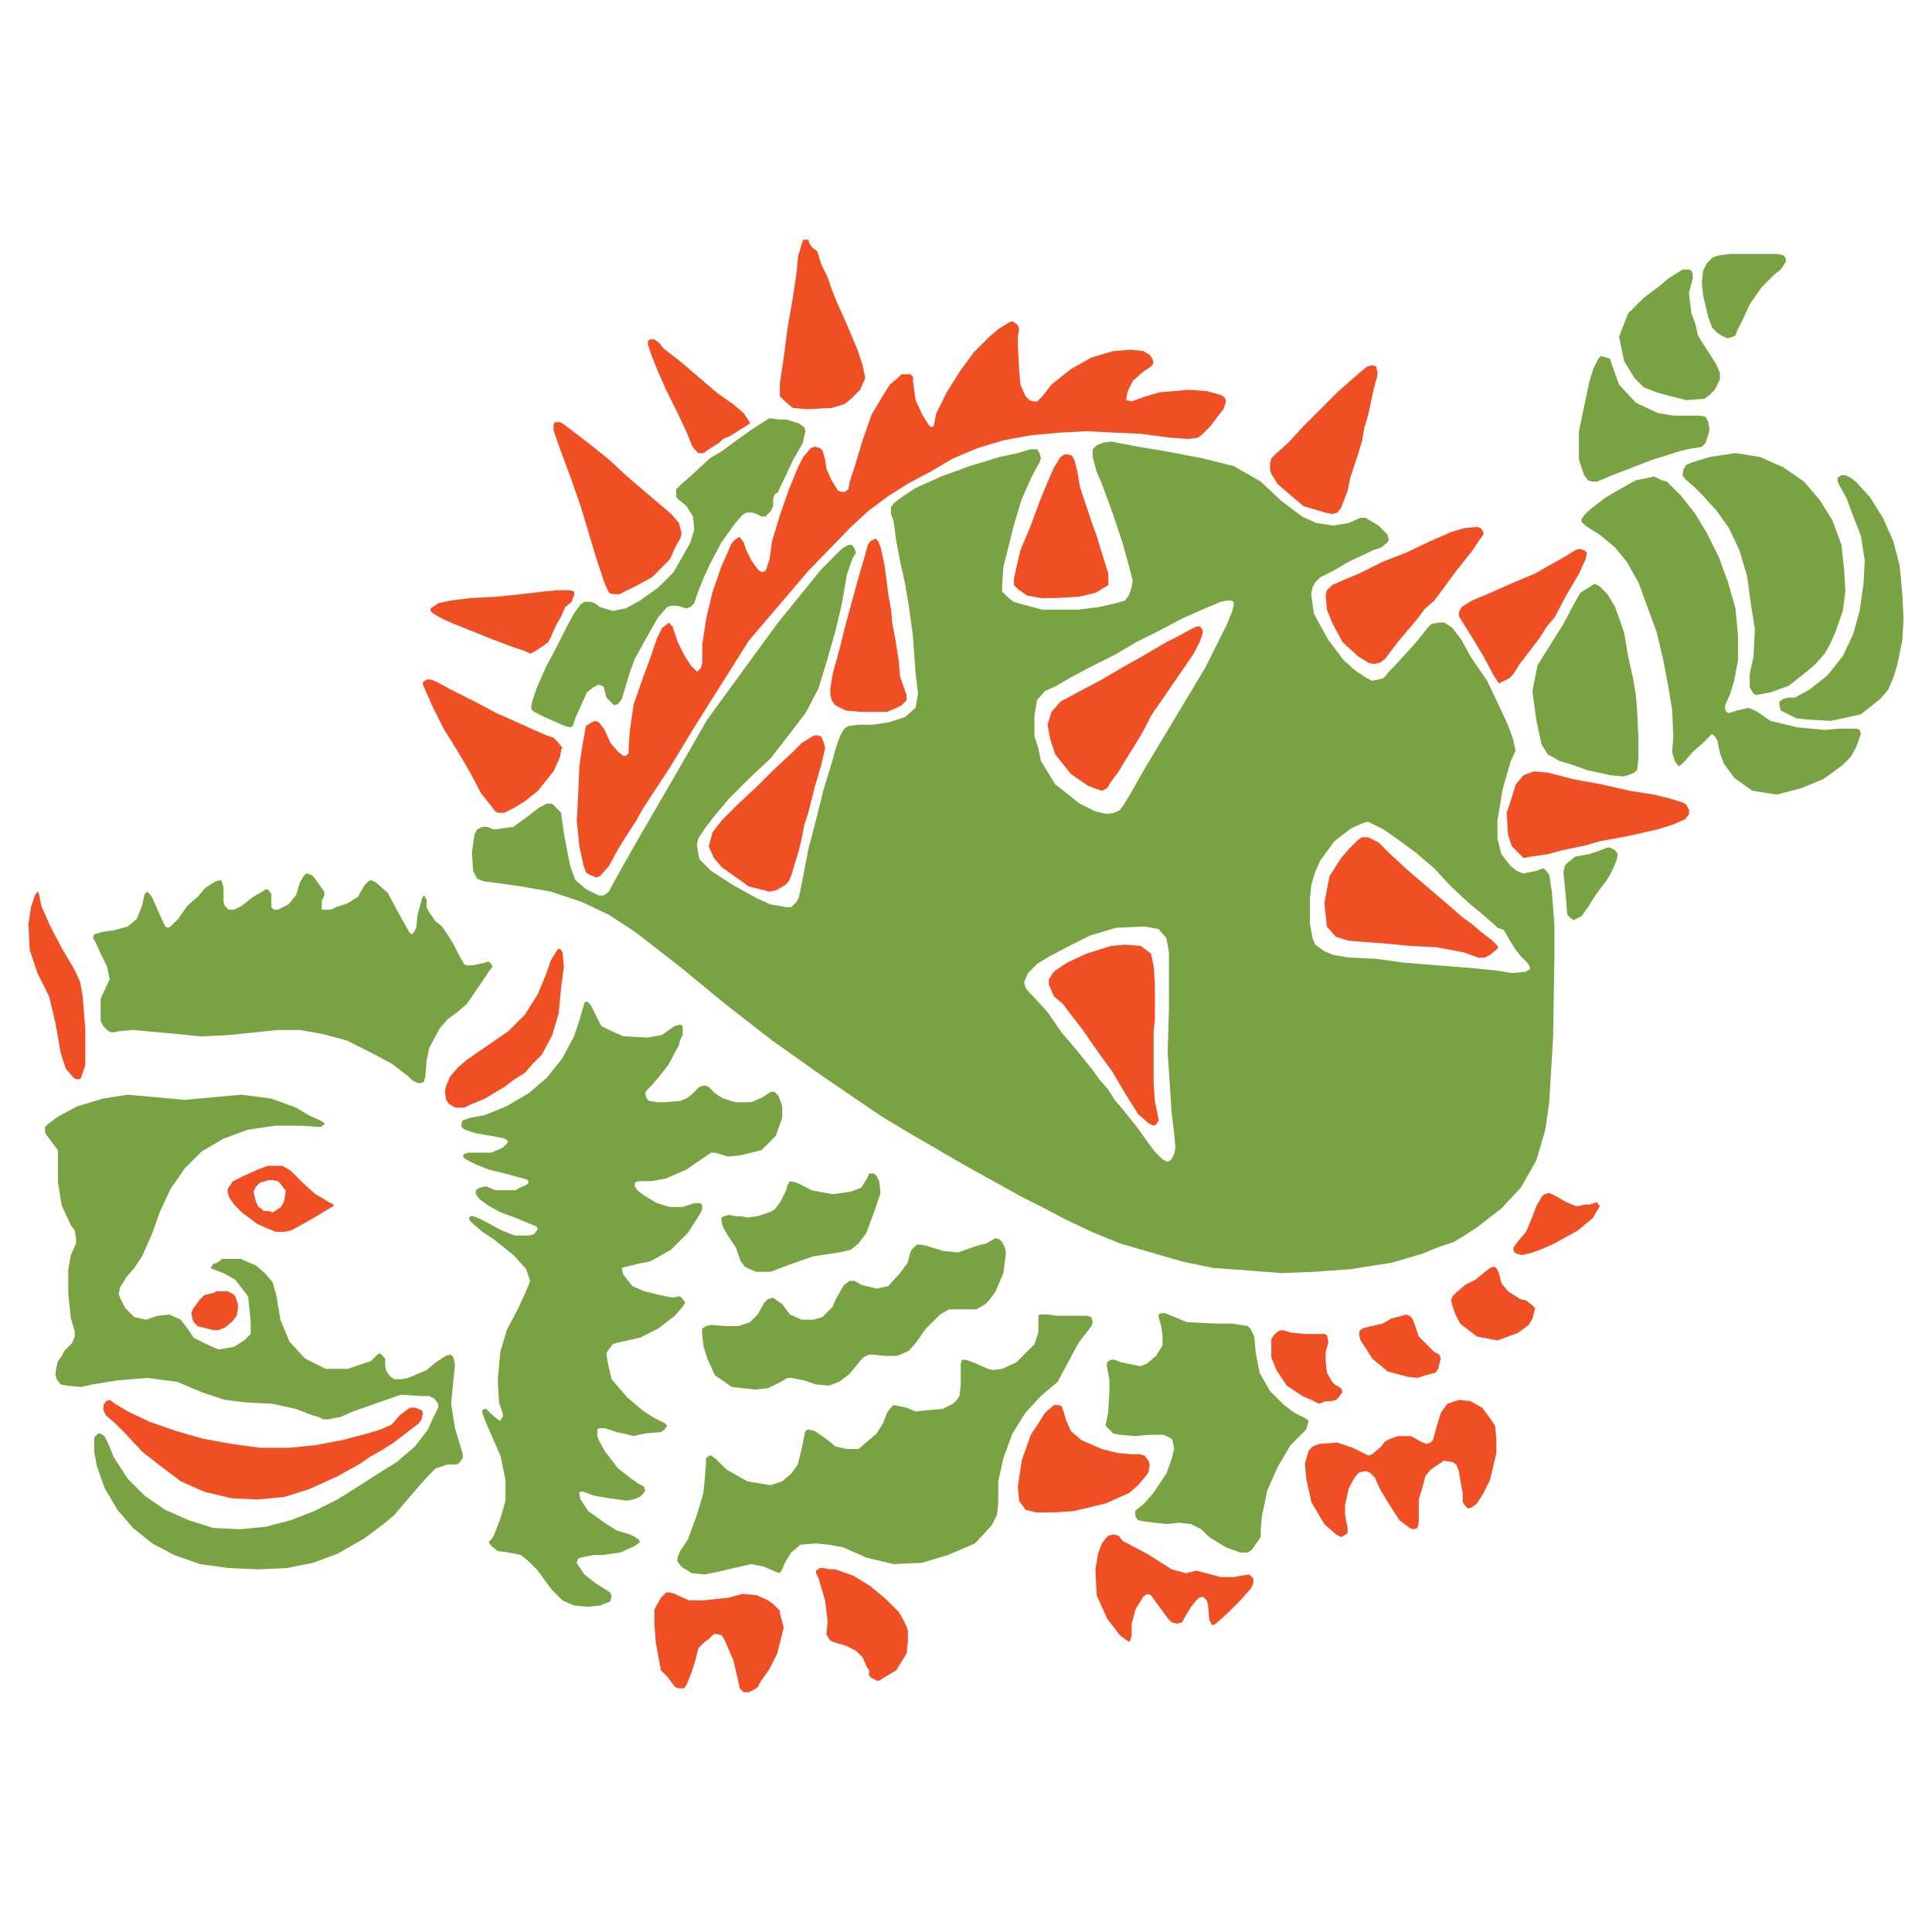 <?xml version="1.0" encoding="utf-8"?>
<!-- Generator: Adobe Illustrator 13.0.0, SVG Export Plug-In . SVG Version: 6.00 Build 14948)  -->
<!DOCTYPE svg PUBLIC "-//W3C//DTD SVG 1.0//EN" "http://www.w3.org/TR/2001/REC-SVG-20010904/DTD/svg10.dtd">
<svg version="1.0" id="Layer_1" xmlns="http://www.w3.org/2000/svg" xmlns:xlink="http://www.w3.org/1999/xlink" x="0px" y="0px"
	 width="192.756px" height="192.756px" viewBox="0 0 192.756 192.756" enable-background="new 0 0 192.756 192.756"
	 xml:space="preserve">
<g>
	<polygon fill-rule="evenodd" clip-rule="evenodd" fill="#FFFFFF" points="0,0 192.756,0 192.756,192.756 0,192.756 0,0 	"/>
	<path fill-rule="evenodd" clip-rule="evenodd" fill="#F04E23" d="M8.254,99.41l-0.258-1.419L7.48,96.83l-1.291-2.193l-1.161-2.194
		l-0.903-2.064l-0.129-0.646l-0.129-0.645l-0.129-0.129L3.48,89.346l-0.387,1.161l-0.258,1.678l0.129,2.581l0.774,2.323l1.161,2.322
		l0.646,2.71l0.516,2.968l0.516,1.549l0.774,0.903l0.258,0.129h0.387l0.129-0.258l0.387-1.162v-1.678v-1.936l-0.129-1.548
		L8.254,99.41L8.254,99.41z M21.416,128.96l-1.032,0.258l-0.516,0.517l-0.645,0.903l-0.129,0.387l0.129,0.646l0.129,0.258
		l0.387,0.388l0.516,0.129l1.032,0.258h0.516l0.645-0.258l0.774-0.646l0.387-0.517l0.129-0.773v-0.388l-0.258-0.774l-0.258-0.258
		l-0.516-0.258H22.19h-0.645L21.416,128.96L21.416,128.96z M28.513,118.766l-0.129,0.903l-0.129,0.388l-0.258,0.387l-0.387,0.258
		l-0.387,0.259l-0.387-0.13h-0.516l-0.258-0.258l-0.258-0.129l-0.258-0.516l-0.258-1.033l0.258-0.516l0.387-0.387l0.903-0.259h0.387
		l0.516,0.129l0.258,0.259l0.387,0.516L28.513,118.766L28.513,118.766z M33.288,120.186l-0.516-0.258l-0.387-0.259l-0.903-0.516
		l-1.291-1.161l-1.161-1.162l-0.387-0.258l-0.516-0.258h-0.387h-1.032l-1.032,0.387l-1.419,0.646l-1.032,0.516l-0.516,0.774v0.258
		l0.129,0.517l0.516,0.774l0.774,0.774l1.548,1.161l1.807,0.774h0.516h0.387l0.645-0.129l1.419-0.774l0.903-0.517l1.291-0.774
		l0.645-0.387V120.186L33.288,120.186z M38.062,144.703l1.032-0.646l1.032-0.774l1.162-0.903l0.516-0.387l0.258-0.388l0.129-0.646
		l-0.129-0.258l-0.645-0.258h-0.516l-1.033,0.774l-0.774,0.903l-1.161,0.516l-1.291,0.388l-2.452,0.645l-2.71,0.517l-2.581,0.258
		h-2.968l-2.839-0.387l-2.839-0.517l-2.71-0.774l-2.581-0.902l-2.194-1.033l-1.29-0.773l-0.517-0.388l-0.387,0.129l-0.258,0.388
		v0.516l0.258,0.517l0.904,0.774l1.032,1.032l1.678,1.807l1.807,1.419l2.064,1.549l2.323,1.032l2.71,0.646l2.581,0.129l2.71-0.259
		l2.452-0.774l2.839-1.29l2.323-1.29l0.903-0.646L38.062,144.703L38.062,144.703z M52.385,107.023l0.774-0.903l0.903-0.903
		l1.033-1.936l0.645-2.193l0.258-2.71l0.258-1.936l-0.129-1.419l-0.258-0.387l-0.258,0.129l-0.646,1.032l-0.387,1.162l-0.903,2.194
		l-1.29,2.064l-1.677,1.678l-2.065,1.419l-2.064,1.42l-0.903,0.773l-0.774,0.904l-0.387,0.902l-0.129,0.646l0.129,0.774l0.258,0.387
		l0.645,0.388h0.516h0.387l0.516-0.258l1.548-0.646l1.936-1.161l1.032-0.774L52.385,107.023L52.385,107.023z M56.127,74.635
		l-0.516-0.646l-0.387-0.387l-0.774-0.258l-1.161-0.516l-1.419-0.645l-2.323-1.033l-2.194-1.161l-2.323-1.162l-1.419-0.774
		l-0.645-0.258h-0.387l-0.387,0.258v0.258l0.517,1.162l0.516,1.161l1.032,2.065l1.291,2.064l1.29,2.193l1.162,2.194l1.032,1.291
		l0.387,0.516l0.258,0.129h0.646l1.032-0.516l1.032-0.645l1.29-1.033l1.549-1.936l0.645-1.419l0.129-0.774L56.127,74.635
		L56.127,74.635z M56.385,60.57l0.645-0.516l0.129-0.387l0.129-0.258v-0.387l-0.387-0.129h-0.387h-1.032l-1.291,0.129l-2.193,0.258
		l-2.452,0.258l-2.581,0.129l-2.064,0.258l-1.161,0.258l-0.387,0.258l-0.387,0.258v0.258l0.258,0.258l0.903,0.516l1.162,0.517
		l1.936,0.774l1.936,0.774l2.064,0.774l1.162,0.387l0.516,0.258l0.516-0.258l0.774-0.517l0.517-0.387l0.258-0.516l0.517-1.161
		l0.516-0.903L56.385,60.57L56.385,60.57z M64.127,80.7l2.71-4.129l2.581-4.258l5.291-8.388l5.936-6.968l4.258-4.387l1.677-1.548
		l2.064-1.548l2.065-1.29l2.193-1.162l2.194-1.291l2.452-1.032l2.58-0.774l2.839-0.516l2.968-0.258l2.452-0.129l2.581,0.129
		l2.839,0.129l2.968,0.387l1.807,0.129l0.902-0.129l0.388-0.258l0.903-0.904l0.774-1.032l0.516-0.645l0.258-0.774l-0.129-0.387
		l-0.387-0.258l-1.42-0.387l-1.806-0.129l-2.969,0.258l-1.677,0.516l-1.032,0.387l-0.517-0.129v-0.258l0.129-0.645l0.517-1.032
		l1.032-0.903l0.774-0.516l0.258-0.387l-0.129-0.387l-0.259-0.387l-0.645-0.387l-1.29-0.129l-1.678,0.129l-2.194,0.645l-2.064,1.162
		l-1.936,1.548L104,39.537l-0.516,0.516h-0.388l-0.387-0.129l-0.388-0.387l-0.516-1.161l-0.129-1.548l-0.129-2.452v-0.774
		l0.129-0.774l-0.129-0.387l-0.517-0.387l-0.387,0.129l-1.032,0.645l-0.903,0.774l-1.549,1.548l-1.419,1.936l-1.29,2.065
		l-1.033,2.064l-0.129,0.645l-0.129,0.645l-0.258,0.129l-0.258-0.258L92,41.343l-0.646-1.419l-0.258-1.806v-0.517l-0.258-0.258
		H90.58h-0.258h-0.387l-0.387,0.387l-0.774,0.645l-0.646,1.032l-1.161,1.936l-0.903,2.581l-0.774,2.581l-0.516,1.548l-0.129,0.774
		l-0.387,0.258H84l-0.387-0.129l-0.645-1.032l-0.516-1.162l-0.129-0.903l-0.258-0.903l-0.258-0.258l-0.516-0.129l-0.387,0.129
		l-0.774,0.903l-0.516,1.032l-0.903,2.194l-0.903,2.581l-0.774,2.581l-0.258,1.807l-0.258,0.774l-0.129,0.387l-0.387,0.129
		l-0.387-0.258l-0.645-0.903l-0.516-1.032l-0.258-0.774l-0.387-0.516h-0.129l-0.516,0.387l-0.258,0.387l-0.258,0.646l-0.645,1.419
		l-0.903,2.581l-0.645,2.709l-0.387,2.581v1.807l-0.129,0.516l-0.387,0.387l-0.129-0.129l-0.516-0.516l-0.645-1.032l-0.645-1.291
		l-0.517-1.548l-0.387-0.387l-0.129,0.129l-0.516,0.387l-0.516,1.032l-0.516,1.548l-0.904,2.452l-0.903,2.581l-0.387,2.581
		l-0.129,1.807v0.516l-0.258,0.258h-0.258l-0.516-0.387l-0.774-0.904L60.257,72.7l-0.517-0.646l-0.387-0.129l-0.516,0.258
		l-0.387,0.258l-0.129,0.774l-0.258,1.419l-0.258,1.806l-0.129,2.968l-0.129,2.452l0.258,2.581l0.387,1.807l0.258,0.774l0.387,0.258
		l0.646,0.258l0.387-0.129l0.903-1.033l0.903-1.677l0.646-1.033l1.161-1.806L64.127,80.7L64.127,80.7z M67.354,54.634l0.516-0.903
		l0.129-0.516l-0.258-1.032l-0.774-0.903l-0.903-0.774l-1.677-1.419l-1.807-1.548l-1.807-1.677l-1.936-1.549l-1.677-1.29
		l-1.032-0.774l-0.258-0.129h-0.516l-0.129,0.258v0.516l0.387,1.162l0.516,1.419l0.903,2.452l0.903,2.581l0.774,2.581l0.774,2.581
		l0.774,2.323l0.258,0.645l0.258,0.516l0.387,0.129h0.645l1.807-0.903l1.42-0.774l1.806-1.807L67.354,54.634L67.354,54.634z
		 M72.773,43.537l2.064-1.291l-0.129-0.258l-0.517-0.774l-0.903-0.774l-1.807-1.29l-1.806-1.549l-1.807-1.548l-1.677-1.291
		l-0.387-0.516l-0.516-0.387h-0.387l-0.258,0.129v0.387l0.388,1.161l0.516,1.291l0.903,2.064l1.162,2.323l0.903,1.936l0.516,1.29
		l0.258,0.387l0.387,0.387h0.516l0.516-0.387l1.032-0.645l0.387-0.387L72.773,43.537L72.773,43.537L72.773,43.537z M77.806,160.703
		l-0.645-0.646l-0.517-0.387l-1.161-0.516l-1.419-0.13l-1.419,0.388l-1.291,0.129l-1.161,0.129h-1.419l-0.903-0.387l-0.516-0.259
		l-0.516-0.129H66.45l-0.516,0.517l-0.645,1.161v1.42l0.129,1.806l0.258,1.42l0.258,1.419l0.645,0.646l0.774,1.032l0.387,0.129
		h0.516l0.258-0.387l0.516-1.29l0.387-1.291l0.258-1.032l0.645-0.646l0.387-0.258l0.516-0.517h0.258l0.517,0.13l0.258,0.387
		l0.387,0.903l0.516,1.161l0.516,2.193l0.129,0.646l0.387,0.388h0.517l0.516-0.259l0.387-0.258l0.258-0.517l0.903-1.29l0.774-1.548
		l0.645-2.581l-0.387-1.42V160.703L77.806,160.703z M80,83.539l0.258-1.29l0.387-1.162l0.645-2.581l0.646-2.193l0.387-1.677
		l-0.129-0.517l-0.258-0.645l-0.517-0.129l-0.387,0.129L80,74.119l-1.033,1.033l-1.806,1.677l-1.678,1.677l-1.807,1.678
		l-1.677,1.678l-0.903,1.161l-0.387,1.419l0.516,1.161l0.774,0.903l0.903,0.646l1.807,1.29l1.548,0.387l0.517,0.129l0.645-0.129
		l0.903-0.516l0.387-0.387l0.258-0.645l0.387-1.291l0.387-1.29L80,83.539L80,83.539z M83.483,30.117l-0.516-1.29l-0.387-1.162
		l-0.645-1.29l-0.387-1.291l-0.517-0.387l-0.258-0.387l-0.129-0.387h-0.129h-0.387L80,24.311l-0.387,1.29l-0.129,1.548l-0.388,2.581
		l-0.516,2.968l-0.387,2.968l-0.387,2.581v0.645v0.645l0.387,0.387l0.903,0.774l1.42,0.129l2.452-0.129l1.29-0.387l0.646-0.516
		l0.903-0.903l0.517-1.161l-0.258-1.291l-0.516-1.548l-1.032-2.452L84,31.278L83.483,30.117L83.483,30.117z M89.032,62.248
		l-0.129-1.419l-0.258-1.419l-0.387-2.968l-0.387-1.807l-0.258-0.646l-0.258-0.258l-0.516,0.258l-0.258,0.387l-0.387,1.419
		l-0.387,1.291l-0.645,2.323l-0.774,2.839l-0.646,2.581l-0.645,2.323l-0.258,1.548v0.516l0.129,0.646l0.387,0.516l1.033,0.516
		l1.548,0.129h1.161h1.419l0.903-0.387l0.517-0.258l0.516-0.516v-0.516l-0.645-1.807l-0.129-1.548l-0.387-2.452L89.032,62.248
		L89.032,62.248z M90.58,162.639l-0.387-0.903l-0.516-0.903l-1.291-1.29l-1.548-1.291l-1.678-1.031l-1.807-0.646h-0.516
		l-0.645-0.129h-0.387l-0.387,0.258v0.258l0.258,0.517l0.258,0.903l0.387,1.29l0.258,2.193l-0.129,1.161l0.129,0.259l0.258,0.387
		l0.258,0.129l0.387,0.13l0.903,0.258l1.032,0.516l0.645,0.646l0.387,0.903l0.258,0.387v0.517l0.258,0.258l0.516,0.258h0.258
		l0.387-0.258l1.291-0.774l1.032-1.677l0.129-1.162V162.639L90.58,162.639z M109.42,53.473l-0.517-1.42l-0.387-1.161l-0.774-2.323
		l-0.258-1.548l-0.258-1.032l-0.259-0.516l-0.387-0.129h-0.387l-0.388,0.258l-0.646,1.032l-0.516,1.162l-0.903,2.193l-0.903,2.452
		l-1.032,2.452l-0.387,1.677l-0.259,1.162v0.645l0.388,0.387l0.903,0.646l1.419,0.258h1.29l2.452-0.129l1.678-0.387l1.29-0.774
		v-1.162l-0.774-2.452L109.42,53.473L109.42,53.473z M113.549,148.187l0.646-0.774l0.387-0.516l0.129-0.774l-0.129-0.388
		l-0.387-0.516l-0.517-0.129h-0.773l-1.42-0.129l-1.548-0.388l-2.065-0.903l-1.032-0.903l-0.516-1.161l-0.129-0.517l-0.259-0.773
		l-0.258-0.129h-0.517l-0.902,0.773l-0.646,1.033l-0.774,1.161l-0.903,2.58l-0.387,2.581l0.129,1.42l0.645,0.902l1.033,0.259h1.677
		l2.064-0.129l3.227-0.774l2.322-1.032L113.549,148.187L113.549,148.187z M113.678,73.603l0.646-1.161l0.517-1.032l1.419-2.064
		l1.42-2.065l1.419-2.064l0.646-1.291l0.258-0.774v-0.258l-0.258-0.387h-0.388l-0.516,0.258l-1.161,0.645l-1.291,0.645l-2.193,1.291
		l-2.064,1.161l-2.193,1.291l-2.194,1.162l-1.936,1.032l-0.903,1.032l-0.387,1.291l0.258,1.419l0.517,1.548l1.548,1.936l1.678,1.161
		l0.646,0.258l0.774,0.258l0.516-0.258l0.387-0.645l0.774-1.033l0.774-1.29l0.646-1.032L113.678,73.603L113.678,73.603z
		 M115.098,102.895l0.129-1.161v-1.162V98.12l-0.129-1.678l-0.258-1.29l-1.032-0.774l-1.549-0.129l-1.42,0.129l-2.451,0.774
		l-1.936,0.903l-1.161,0.774l-0.259,0.258l-0.387,0.645v0.517l0.516,1.161l0.904,0.774l0.773,1.032l1.291,1.678l1.419,2.064
		l1.42,1.936l1.29,2.193l1.29,2.064l1.032,0.903l0.517,0.259l0.258-0.13l0.258-0.387l-0.387-1.936l-0.129-1.678v-1.936v-1.678
		V102.895L115.098,102.895z M124.646,157.09l-0.903,0.13l-0.646,0.129h-1.29l-2.452-0.646l-1.032,0.258l-1.419-0.387l-2.452-1.549
		l-2.451-1.29l-0.388-0.517l-0.516-0.129l-0.517,0.129l-0.258,0.259l-0.387,0.516l-0.388,1.032l-0.258,1.549l0.129,2.581
		l1.032,2.322l1.29,1.678l0.517,0.387l0.387,0.258l0.13-0.129l0.129-0.516v-1.161l0.387-1.42l0.774-1.29l0.387-0.259l0.388,0.13
		l0.258,0.387l0.774,1.032l0.645,0.903l0.388,0.387l0.516,0.13l0.517-0.13l0.258-0.516l0.646-1.032l0.387-0.517l0.388-0.387
		l0.387-0.129l0.387,0.387l0.13,0.387l0.129,1.549l0.258,0.517h0.129l0.258-0.129l1.162-1.033l1.29-1.29l1.032-1.161l0.258-0.517
		v-0.516l-0.258-0.258L124.646,157.09L124.646,157.09z M132.26,134.896l0.258-0.903v-0.258l-0.129-0.517l-0.258-0.129h-0.903h-1.032
		l-1.42-0.129l-0.387-0.129l-0.517-0.129l-0.387,0.129l-0.388,0.387l-0.258,0.388v0.646v1.161l0.517,1.29l1.032,1.549l1.548,1.032
		l0.903,0.387l0.774,0.388l0.646-0.259h0.516l0.517-0.129l0.258-0.258l0.388-0.517l-0.13-0.387l-0.645-0.388l-0.259-0.258
		l-0.516-0.903l-0.129-1.161v-0.646V134.896L132.26,134.896z M135.873,44.053l0.258-1.419l0.387-1.291l0.517-2.452l0.387-1.419
		v-0.387l-0.129-0.516l-0.387-0.129l-0.517,0.129l-0.774,0.645l-1.032,0.904l-1.032,0.903l-1.678,1.678l-1.806,1.806l-1.549,1.678
		l-1.161,1.032l-0.517,0.516l-0.129,0.516v0.646l0.129,0.387l0.646,1.033l0.903,0.774l1.678,1.419l2.193,0.646l0.645,0.129
		l0.517-0.129l0.387-0.516l0.646-1.678l0.258-1.291l0.774-2.322L135.873,44.053L135.873,44.053z M141.163,132.186l-0.258-0.645
		l-0.258-0.259l-0.388-0.129l-0.387,0.129l-1.032,0.259l-0.903,0.516l-1.678,0.388l-0.387,0.129l-0.259,0.258v0.387l0.129,0.517
		l0.517,0.774l0.646,1.032l1.548,1.29l1.936,0.517l1.032,0.129l0.774-0.258l0.517-0.13l0.516-0.129l0.258-0.387l0.259-1.032
		l-0.129-0.388l-0.517-0.258l-0.903-0.903l-0.646-0.646L141.163,132.186L141.163,132.186z M142.195,60.699l0.903-0.774l0.774-1.032
		l1.419-1.936l1.549-1.935l0.774-1.162l0.387-0.516v-0.258l-0.258-0.387l-0.387-0.129l-1.291,0.129l-1.29,0.387l-2.064,0.903
		l-2.452,1.162l-2.322,0.903l-2.323,1.161l-1.548,0.646l-1.162,0.516l-0.516,0.516l-0.129,0.516l0.129,1.419l0.516,1.29l1.033,1.936
		l1.548,1.42l1.032,0.645l0.517,0.129l0.646-0.129l0.516-0.387l1.161-1.548l0.646-0.774l1.419-1.678L142.195,60.699L142.195,60.699z
		 M144.002,145.734l0.903,0.13l0.387,0.258l0.259,0.646l0.258,1.548l0.129,0.646v0.903l0.258,0.387l0.259,0.258l0.387-0.129
		l0.517-0.387l0.645-1.032l0.646-1.291l0.646-2.709v-1.291l-0.13-1.419l-0.516-0.774l-0.774-1.032l-1.161-0.646l-1.161-0.129
		l-1.161,0.388l-0.646,0.902l-0.388,1.291l-0.387,1.419l-0.258,0.259l-0.388,0.129l-0.387-0.129l-1.161-0.646h-1.291l-0.773,0.258
		l-0.517,0.258l-0.387,0.517l-0.903,0.774l-0.388,0.129l-0.516-0.258l-1.032-0.517l-1.549-0.516l-1.807,0.129l-0.646,0.258
		l-0.387,0.388l-0.387,1.29l0.129,1.548l0.516,2.323l1.291,2.193l1.161,1.032l0.516,0.258l0.259-0.129l0.387-0.258v-0.516
		l-0.258-1.291v-1.032l0.387-1.678l0.646-1.161l0.387-0.387l0.646-0.129l0.387,0.129l0.517,0.516l0.517,1.161l0.773,1.291
		l1.161,1.807l0.517,0.387l0.517,0.388l0.387,0.129l0.387-0.129l0.129-0.646v-2.193l0.388-1.291l0.258-1.032l0.517-0.646
		l1.161-0.773L144.002,145.734L144.002,145.734z M145.938,91.539l-1.032-0.903l-0.903-0.774l-1.807-1.548l-1.807-1.548l-1.807-1.678
		l-1.032-1.032l-1.032-0.516h-0.645l-0.388,0.258l-0.903,0.903l-0.774,0.903l-1.161,1.807l-0.516,2.709l0.258,2.323l0.903,1.032
		l1.29,0.387l1.678,0.129l1.807,0.129l2.71,0.258l2.58,0.129l2.71,0.516l1.42,0.516h0.645l0.517-0.258l0.774-0.645v-0.258
		l-0.517-0.516l-1.161-0.903l-0.903-0.774L145.938,91.539L145.938,91.539z M151.486,129.476l-0.646-0.387l-0.387-0.258l-0.646-0.774
		l-0.258-1.032l-0.258-0.517l-0.259-0.129l-0.387,0.129l-0.646,0.517l-0.773,0.646l-1.033,0.516l-0.903,0.774l-0.387,0.387
		l-0.129,0.388l0.129,0.516l0.258,0.774l0.517,1.032l1.678,1.29l2.064,0.388l2.064-0.774l1.032-0.774l0.387-0.645l0.129-0.517
		l0.13-0.516l-0.259-0.259l-0.645-0.516l-0.646-0.129L151.486,129.476L151.486,129.476z M153.68,63.538l0.646-1.032l0.774-0.903
		l1.161-2.193l1.29-2.194l0.646-1.419l0.129-0.645l-0.258-0.258l-0.517-0.129l-0.387,0.129l-1.032,0.645l-1.161,0.645l-1.807,1.032
		l-2.452,1.033l-2.322,1.032l-1.549,0.646l-1.032,0.645l-0.258,0.516v0.387l0.645,1.032l0.646,1.032l1.161,1.936l1.032,1.936
		l0.259,0.387l0.258,0.387l0.258-0.129l0.774-0.387l0.387-0.387l0.646-1.032l1.29-1.677L153.68,63.538L153.68,63.538z
		 M159.357,119.928l-0.774,0.258h-0.516l-0.517,0.129h-0.387l-0.903-0.387l-0.903-0.517l-0.774-0.388l-0.516,0.13l-0.259,0.258
		l-0.516,0.903l-0.388,1.032l-0.645,1.549l-0.774,0.902l-0.388,0.517l-0.129,0.258l0.129,0.388l0.259,0.129l0.516,0.129l1.032-0.258
		l1.032-0.388l1.162-0.516l2.322-1.29l1.549-1.291l0.258-0.516l0.258-0.388l0.129-0.258l-0.258-0.258V119.928L159.357,119.928z
		 M159.615,83.926l1.42-0.258l1.419-0.258l2.839-0.645l1.678-0.516l1.161-0.516l0.388-0.517v-0.387l-0.259-0.516l-0.387-0.258
		l-1.29-0.387l-1.549-0.387l-2.452-0.387l-2.838-0.645l-2.839-0.516l-2.452-0.645l-1.42-0.129l-1.031,0.387l-0.774,0.903
		l-0.388,1.291l-0.516,1.548l0.129,2.193l0.387,1.162l0.774,0.774l0.388,0.387l0.645-0.129l1.807-0.258l1.419-0.387l2.452-0.516
		L159.615,83.926L159.615,83.926z M12.899,116.959l-0.129,0.903l-0.129,0.517l-0.258,0.387l-0.387,0.258l-0.387,0.13h-0.387
		l-0.516-0.13l-0.258-0.129l-0.258-0.258l-0.258-0.516l-0.258-0.903l0.258-0.517l0.387-0.387l0.903-0.259h0.387l0.516,0.13
		l0.387,0.258l0.258,0.387L12.899,116.959L12.899,116.959z"/>
	<path fill-rule="evenodd" clip-rule="evenodd" fill="#79A342" d="M40.108,150.246l0.774-0.903l0.774-0.903l1.032-1.161l0.774-0.774
		l1.161-0.387h0.903l0.258-0.129l0.387-0.517v-0.387l-0.387-1.291l-0.387-1.29l-0.387-2.452l0.258-2.71l0.129-1.161l-0.129-0.645
		l-0.129-0.259l-0.258-0.129l-0.387,0.129l-1.032,0.646l-0.903,0.774l-1.807,0.774l-0.645,0.129h-0.774l-0.387-0.259l-0.387-0.516
		l-0.129-0.516v-0.774l-0.258-0.259l-0.258-0.258l-0.258,0.129l-0.646,0.646l-0.774,0.258l-1.549,0.517h-2.193l-2.064-1.032
		l-1.549-1.678l-0.903-2.193l-0.387-2.323l-0.388-1.419l-0.774-0.903l-0.903-0.774l-1.548-0.646h-1.807l-0.516,0.388l-0.387,0.129
		l-0.258,0.387l0.258,0.129l1.032,0.388l1.162,0.645l1.29,1.678l0.258,2.452v1.29l-0.645,0.646l-1.032,0.645l-1.549,0.259
		l-1.161-0.517l-0.516-0.258l-0.774-0.387l-0.516-0.774l-0.774-1.032l-1.162-0.517l-1.161,0.129l-1.162,0.388l-1.161-0.259
		l-0.903-0.903l-0.516-1.032l-0.129-0.387l0.129-0.646l0.645-1.032l0.774-0.903l0.774-1.161l1.032-2.323l0.774-2.193l1.032-2.193
		l1.42-2.064l1.677-1.678l2.193-1.29l2.452-0.903l2.71-0.388h2.581l1.935,0.13l0.387-0.259v-0.129l-0.387-0.258l-1.161-0.517
		l-1.291-0.774l-2.452-0.902l-2.968-0.388l-2.839,0.259l-2.838,0.258l-2.839-0.258l-2.839-0.259L10.3,109.6l-2.581,0.773
		l-1.936,1.032l-1.032,0.774l-0.258,0.259v0.516l0.129,0.258l0.774,1.033l0.387,0.516v0.516v1.42v1.29l0.387,2.323l0.903,1.936
		l0.387,0.516l0.129,0.774v0.517l-0.516,1.161l-0.258,1.419v2.452l0.258,2.452l0.387,1.29v0.517l-0.258,0.645l-0.774,0.774
		l-0.258,0.516l-0.387,0.517l-0.129,0.517l-0.129,0.773l0.129,0.517l0.387,0.516l0.645,0.13l1.419,0.129l1.161-0.259l2.323-0.387
		l3.097-0.258l2.968,0.387l2.452,1.032l2.323,0.774l2.193,0.258l2.581,0.129l2.323,0.517l1.678,0.646l0.516,0.129l0.516,0.258h0.516
		l1.291-0.258l1.162-0.517l2.193-0.774l2.581-0.903l2.064,0.13h0.774l0.516,0.258l0.387,0.516v0.388l-0.516,1.032l-0.516,1.161
		l-1.291,1.678l-1.807,1.549l-2.064,1.29l-1.806,1.161l-2.065,1.29l-2.323,1.162l-2.323,0.902l-2.452,0.646l-2.581,0.258
		l-2.71-0.129l-2.452-0.774l-2.323-1.031l-2.064-1.42l-1.678-1.678l-1.419-2.193l-0.516-1.29l-0.387-0.774l-0.387-0.258H9.784
		l-0.387,0.387v0.258v1.161l0.258,1.42l0.774,2.193l1.29,2.194l1.549,1.806l1.936,1.549l2.193,1.161l2.581,0.903l2.839,0.387
		l2.968,0.13l2.839-0.13l2.581-0.516l2.452-0.903l2.71-1.549l2.064-1.548l0.903-0.774L40.108,150.246L40.108,150.246z
		 M44.625,101.728l1.033-0.773l0.903-0.774l1.419-2.065l0.774-1.161l0.387-0.516l-0.129-0.258l-0.258-0.258l-0.387,0.129
		l-1.162,0.258H46.56l-0.258-0.129l-0.516-0.903l-0.516-1.032l-0.387-0.645l-0.774-1.162l-0.645-0.516l-0.645-0.903l-0.258-0.517
		v-0.516v-0.258l-0.258-0.387l-0.129,0.129l-0.129,0.387l-0.387,1.419l-0.129,1.291l-0.129,0.258l-0.258,0.387l-0.258-0.129
		l-0.517-0.903l-0.645-1.161l-1.032-1.936l-1.162-1.032l-0.516-0.258l-0.258,0.129l-0.387,0.387l-0.645,1.161l-1.033,0.645
		l-1.161,0.387l-0.516,0.258h-0.646h-0.258v-0.516v-0.387l0.258-0.516v-0.387l-0.387-0.516l-0.645-0.903l-0.258-0.258l-0.516-0.129
		l-0.258,0.258l-0.387,0.645l-0.387,1.291l-0.774,0.903l-0.516,0.258l-0.516,0.258h-0.387l-0.258-0.258v-0.258v-1.032l-0.258-0.387
		l-0.258-0.129l-0.387,0.258l-0.903,0.516l-1.162,0.903l-0.774,0.387h-0.516l-0.387-0.387l-0.129-0.387v-1.419l-0.129-0.516
		l-0.129-0.258l-0.516,0.129l-1.032,0.645l-0.774,0.903l-1.032,0.903l-0.903,1.291l-0.774,0.774l-0.258,0.129l-0.258-0.129
		l-0.258-0.516L15.72,90.76l-0.516-1.162l-0.258-0.387l-0.258-0.258l-0.258,0.258l-0.258,1.161l-0.516,1.291l-0.904,0.774
		l-1.419,0.387L10.3,92.954l-0.903,0.258l-0.129,0.387l0.258,0.387l0.516,1.161l0.645,1.291l0.258,1.29l-0.387,0.774l-0.516,1.161
		v2.194l0.258,0.516l0.517,0.516l0.387,0.13l0.645-0.13l1.419-0.129l1.419,0.129l2.839,0.259l2.581,0.258l2.581-0.129l2.581-0.258
		l2.452-0.259h2.193l2.194,0.388l2.452,0.646l2.323,1.161l2.193,1.161l1.678,1.29l0.387,0.388l0.516,0.258h0.387l0.258-0.129
		l0.129-0.517l0.129-1.548l0.258-1.291l1.032-1.936L44.625,101.728L44.625,101.728z M53.657,156.698l0.645,0.903l0.774,1.032
		l1.032,1.032l1.162,0.516l1.419,0.13l1.162-0.13l0.645-0.258l0.387-0.129l0.129-0.517l-0.129-0.387l-0.387-0.258l-1.032-0.646
		l-1.161-0.903l-0.516-0.774l-0.258-0.387l0.129-0.387l0.258-0.13l1.29-0.258h0.904l1.806-0.258l1.419-0.646l0.516-0.387
		l-0.129-0.258l-0.387-0.259l-0.516-0.258l-1.291-0.387l-1.032-0.646l-1.807-1.29l-0.774-1.162l-0.129-0.645l0.129-0.129h0.258
		l1.032,0.387l1.42,0.258l1.936,0.258l0.645-0.129l0.645-0.258l0.387-0.387l0.129-0.259l-0.129-0.387l-0.516-0.258l-0.903-0.646
		l-1.161-0.903l-1.291-1.678l-0.645-1.161l-0.129-0.387v-0.646l0.129-0.129h0.645l1.161,0.387l0.646,0.13l1.032,0.258l1.161-0.258
		l1.549-0.13l0.387-0.258l0.258-0.387l-0.258-0.259l-1.032-0.516l-1.032-0.646l-1.677-1.419l-1.549-1.807l-0.387-1.678l-0.129-0.903
		l0.258-0.387l0.387-0.517l0.387-0.129l1.162-0.258l1.161-0.258l1.807-0.904l1.678-1.29l0.774-0.903l0.258-0.387l-0.258-0.388
		l-0.258-0.258l-0.774,0.129l-1.291-0.258l-1.548-0.387l-1.161-0.517l-0.516-0.646l-0.387-0.516l-0.129-0.517v-0.129l0.516-0.129
		l1.032-0.258l1.291-0.258l2.064-1.162l1.677-1.678l1.162-1.806l0.258-0.517v-0.517l-0.258-0.129h-0.517l-1.161,0.388h-1.29
		l-1.291-0.388l-1.291-0.773l-0.645-0.517l-0.258-0.387v-0.388l0.387-0.129h1.291l1.419-0.258l2.065-0.903l1.678-1.161l0.387-0.259
		l0.387-0.258h0.387l1.291,0.387l1.29-0.129l2.064-0.516l1.42-1.42l0.645-1.806v-1.162l-0.387-1.032l-0.387-0.387h-0.387
		l-0.774,0.517l-1.161,0.516H73.4l-1.29-0.387l-0.774-0.517l-0.645-0.646l-0.387-0.129l-0.516,0.129l-0.774,0.774l-0.516,0.388
		l-0.645,0.258l-1.549,0.129h-0.645l-0.903-0.129l-0.258-0.258l-0.129-0.517l0.129-0.258l0.516-0.517l0.774-0.903l0.903-1.161
		l1.033-1.936l0.129-0.516l0.258-0.517v-0.517v-0.387l-0.258-0.129l-0.516,0.129l-0.387,0.258l-0.903,0.646l-1.419,0.258
		l-2.452-0.129l-1.162-0.517l-1.032-0.516l-0.388-0.774l-0.516-1.032l-0.129-0.258l-0.387-0.387l-0.258,0.129l-0.129,0.516
		l-0.387,1.291l-0.516,1.548l-1.162,2.193l-1.548,1.936l-1.807,1.549l-2.193,1.29l-2.194,0.903l-1.419,0.259l-0.774,0.258
		l-0.129,0.258v0.388l0.258,0.258l1.162,0.387l1.548,0.258l1.291,0.259l0.387,0.258l-0.129,0.258l-0.387,0.388l-1.162,0.516h-1.677
		h-0.646l-0.387,0.129l-0.129,0.258l0.258,0.259l1.032,0.517l1.291,0.516l2.064,0.517l1.419,0.387l0.387,0.129l0.129,0.258
		l-0.258,0.259l-0.646,0.258l-0.387,0.258h-0.645h-1.419l-0.903-0.387l-0.645,0.129l-0.387,0.258v0.388l0.387,0.516l0.903,0.646
		l1.161,0.645l1.419,0.517l1.549,0.646l0.645,0.258l0.129,0.258l-0.387,0.517l-0.516,0.129h-1.419l-1.29-0.517l-1.678-0.903
		l-0.516-0.258l-0.646-0.258h-0.258l-0.129,0.129v0.258l0.387,0.388l0.904,0.773l1.161,0.774l1.936,1.549l1.291,1.419l0.258,0.774
		l0.129,0.388l-0.129,0.387l-0.387,0.903l-0.646,1.419l-1.161,2.194l-0.646,2.193l-0.258,2.839l0.129,2.193l0.387,1.162v0.258
		l-0.258,0.387h-0.129l-0.774-0.645l-0.516-0.517h-0.129l-0.258,0.129v0.258l0.387,1.032l0.516,1.162l0.903,2.064l0.517,2.451v2.064
		l-0.517,1.807l-0.646,1.678l-0.258,0.388l-0.258,0.258l0.258,0.387l0.646,0.517l1.032,0.129l1.29,0.258l0.774,0.646L53.657,156.698
		L53.657,156.698z M60.238,68.565l0.258,1.032l0.387,0.387l0.387,0.387l0.387-0.129l0.387-0.516l0.387-1.291l0.387-1.29l0.516-1.419
		l1.291-2.323l1.032-1.807l0.903-1.033l0.387-0.129h0.645l0.387,0.129l0.516,0.129l0.387-0.129l0.387-0.387l0.388-1.161l0.516-1.291
		l0.645-1.419l1.161-2.193l1.291-1.807l0.774-0.903l0.388-0.258h0.645l0.387,0.129l0.516,0.258h0.387l0.387-0.387l0.129-0.129
		l0.258-0.516v-0.774l0.129-0.387l0.387-0.258l0.129-0.387l0.516-1.032l0.774-1.678l1.033-1.806l0.129-0.646l0.129-0.516
		l-0.129-0.387l-0.516-0.387l-1.291-0.387h-0.646l-1.032-0.129l-1.806,1.161l-1.807,1.291L60.238,68.565L60.238,68.565z
		 M73.142,44.177l-0.516,0.387l-0.516,0.387l-1.291,0.774l-1.807,1.678l-1.032,0.903l-0.516,0.516v0.387v0.387l0.258,0.258
		l0.774,0.646l0.645,1.032l0.129,1.29l-0.387,1.291l-0.646,1.161l-1.032,1.807l-1.548,1.548l-1.807,1.291l-1.419,0.774l-1.291,0.258
		l-1.291-0.388l-0.516-0.387l-0.387-0.129h-0.645l-0.387,0.258l-0.645,0.903l-0.646,1.161l-1.032,2.065l-1.161,2.194l-0.903,2.064
		l-0.387,1.161l-0.129,0.516v0.387l0.258,0.258l1.032,0.516l1.162,0.516l0.903,0.387l0.516,0.129l0.258-0.129l0.258-0.774
		l0.516-1.162l0.645-1.419l0.645-0.516l0.517-0.258l0.387,0.129l0.129,0.129L73.142,44.177L73.142,44.177z M84.885,124.696
		l0.774-0.645l0.774-1.033l0.904-2.451l0.516-1.548l-0.129-1.162l-0.258-0.516l-0.258-0.259h-0.516l-0.129,0.388l-0.646,1.032
		l-1.032,0.387l-1.807,0.259l-2.064-0.388l-1.29-0.646l-0.258-0.129l-0.646-0.129l-0.258,0.388l-0.129,0.516l-0.516,1.032
		l-0.258,0.387l-0.387,0.517l-0.517,0.258l-1.161,0.388l-1.032,0.129l-0.646-0.129H73.4l-0.645-0.129l-0.516,0.129l-0.258,0.129
		v0.387l0.129,0.517l0.516,0.903l0.774,1.161l0.516,1.42l0.387,0.516l0.516,0.258l0.646,0.259h1.419l1.677-0.646l2.581-0.903
		l2.581-0.387L84.885,124.696L84.885,124.696z M97.401,130.632l0.903-0.516l0.387-0.387l0.646-0.903l0.773-1.807l0.259-2.064
		l-0.129-0.517l-0.259-0.516l-0.258-0.259l-0.387-0.129l-0.259,0.129l-0.645,0.388l-1.032,0.258l-1.807,0.646l-1.419-0.13
		l-1.291-0.387l-0.387-0.129l-0.645-0.129h-0.387l-0.516,0.516l-0.129,0.259l-0.258,1.032l-0.774,1.032l-1.162,1.29l-1.161,0.258
		l-1.033-0.258l-0.516-0.129l-0.645-0.387h-0.516l-0.516,0.387l-0.258,0.387l-0.645,1.162l-0.258,0.645l-0.387,0.388l-0.645,0.645
		l-0.904,0.259h-1.161l-1.162-0.517l-0.774-1.032l-0.387-0.258l-0.516-0.388l-0.516,0.129l-0.387,0.388l-0.645,1.161l-0.774,0.774
		l-1.161,0.387h-1.29l-1.42-0.129l-0.516,0.129l-0.387,0.258v0.388l0.129,1.29l0.387,1.291l0.774,1.677l1.677,1.162l2.323,0.258
		l1.29-0.129l0.774-0.388l0.516-0.258l0.645-0.387h0.387l1.291,0.258l1.161,0.387l1.291,0.13l1.032-0.388l1.033-0.774l1.161-1.419
		l0.258-0.258l0.516-0.259h0.387l1.161,0.129h1.291l1.161-0.516l0.774-0.903l0.903-1.291l1.419-1.419l0.903-0.517h1.161h1.419
		H97.401L97.401,130.632z M99.595,149.988v-1.032v-1.162l0.516-2.322l0.903-2.451l1.291-2.065l1.548-1.677l1.678-1.42l2.064-3.871
		l0.903-1.161l0.388-0.517l0.129-0.387l-0.129-0.517l-0.388-0.129h-1.29h-1.678l-1.032-0.129h-0.774l-0.129,0.129v0.517v1.161
		l-0.387,1.161l-0.774,0.774l-1.032,1.032l-1.42,0.646l-0.903,0.129l-0.516-0.129l-1.161-0.517l-1.033-0.387h-0.387l-0.129,0.387
		v1.161v1.033l-0.129,1.032l-0.258,0.387l-0.387,0.387l-1.033,0.517l-1.548,0.129l-1.161,0.129l-0.903-0.387l-0.645-0.129
		l-0.646-0.13l-0.258,0.259l-0.388,0.516l-0.387,1.032l-0.645,1.033l-0.903,0.773l-0.903,0.774h-1.161l-1.162-0.258l-0.774-0.646
		l-0.903-0.645l-0.387-0.259l-0.646-0.129l-0.258,0.129l-0.129,0.517l-0.258,1.29l-0.387,1.549l-0.645,0.903l-0.903,0.773
		l-1.161,0.388l-2.323-0.388l-2.064-1.161l-1.033-1.032l-0.516-0.387h-0.129l-0.387,0.258v0.646l-0.129,1.548l-0.129,1.291
		l-0.646,2.193l-0.903,2.452l-0.774,1.161l-0.258,0.645v0.388l0.387,0.516l1.032,0.646l1.291,0.129l1.29-0.258l1.678-0.388
		l1.678-0.387l1.29,0.258l1.162,0.517l0.387,0.129l0.258-0.387l0.258-0.646l0.646-1.032l0.903-0.774l1.548-0.129l1.291,0.129
		l1.419,0.258l2.322,1.032l2.71,0.646l2.839-0.129l2.581-0.774l2.709-1.161l1.677-1.807l0.517-1.032L99.595,149.988L99.595,149.988z
		 M103.208,73.469v-1.162v-0.903l0.258-1.549l0.774-0.903l1.161-0.517l1.29-0.774l2.194-1.162l2.322-1.162l2.193-1.29l2.323-1.161
		l2.193-1.161l2.323-1.033l1.548-0.645l0.646-0.129h0.387l0.259,0.129v0.387l-0.13,0.517l-0.516,1.29l-2.193,4.388l-5.033,8.387
		l-1.161,1.936l-1.161,2.064l-0.774,1.291l-0.387,0.516l-0.517,0.258l-0.774,0.129l-1.161-0.258l-1.548-0.774l-2.452-1.936
		l-1.42-2.323l-0.258-1.291L103.208,73.469L103.208,73.469z M110.562,108.696l-0.903-1.033l-0.645-0.902l-1.549-1.936l-1.548-1.807
		l-1.42-2.064l-1.419-1.549l-0.388-0.387l-0.387-0.517l-0.129-0.517l0.387-0.903l0.903-0.903l1.032-0.645l1.936-1.033l2.322-1.161
		l2.581-0.774l2.839-0.129l1.42,0.258l0.773,0.903l0.259,1.419v1.161v4.516l-0.129,4.259l0.387,5.936l0.258,2.193l0.129,1.42
		l-0.129,0.645l-0.258,0.517l-0.387,0.258l-0.517-0.258l-0.774-0.774l-0.774-1.032l-0.903-1.29l-1.548-1.936l-0.774-0.903
		L110.562,108.696L110.562,108.696z M126.435,148.697l0.517-1.161l0.516-1.161l1.29-2.193l1.033-1.032l0.516-0.517l0.129-0.387
		l0.129-0.517l-0.387-0.258l-1.032-0.517l-1.032-0.774l-1.42-1.419l-1.032-1.807l-0.387-2.064l-0.129-1.548l-0.388-0.775
		l-0.258-0.258l-1.549-0.258h-1.678l-2.838-0.129l-1.549-0.646l-0.646-0.258h-0.387l-0.258,0.129v0.258l0.258,0.903l0.129,0.903
		v1.032l-0.645,1.032l-0.904,0.774l-0.645,0.259l-0.646-0.13l-1.29-0.258l-0.646-0.258h-0.387l-0.388,0.258v0.388l0.259,1.29v1.29
		l-0.13,2.064l-0.129,0.646l-0.129,0.646l0.388,0.387l0.387,0.388l0.646,0.129l1.419,0.129l1.678-0.129h1.29l0.774,0.387
		l0.129,0.258l0.129,0.774l-0.258,1.032l-0.517,1.42l-1.29,1.936l-1.032,1.161l-0.517,0.387l-0.258,0.259v0.516l0.258,0.387
		l0.646,0.13l1.032,0.129l1.161,0.129l1.291-0.129l1.161,0.129l1.032,0.516l0.774,0.774l1.678,1.032l1.419,0.517h0.774l0.387-0.259
		l0.646-0.902l0.258-0.388v-0.774l0.129-1.419l0.259-1.161L126.435,148.697L126.435,148.697z M130.822,88.308l0.387-1.291
		l0.516-1.161l1.42-1.936l1.678-1.291l1.161-0.516l0.516-0.129l0.517,0.258l1.032,0.516l1.291,0.903l1.935,1.419l1.807,1.548
		l1.678,1.807l1.807,1.677l1.549,1.291l1.032,0.903l0.258,0.258l0.387,0.129l0.259,0.129l0.516,0.903l0.646,1.032l0.516,0.646
		l0.646,0.645l0.258,0.387v0.258l-0.387,0.258l-1.42,0.128l-1.548-0.258l-2.71-0.258l-3.226-0.258l-3.227-0.258l-2.839-0.387
		l-2.71-0.129l-1.548-0.258l-0.903-0.387l-0.903-0.645l-0.258-0.645l-0.259-1.419v-2.581L130.822,88.308L130.822,88.308z
		 M145.016,123.923l1.291-0.774l1.161-0.774l2.322-1.807l1.936-2.064l1.549-2.71l0.903-3.097l0.388-2.71l0.387-6.452l0.129-8v-3.355
		l-0.258-3.226l-0.258-1.678l-0.388-0.516l-0.258-0.129l-0.646,0.258l-1.29,0.258l-0.646-0.258l-0.646-0.516l-0.903-1.162
		l-0.387-1.548v-1.807l0.517-3.097l0.773-2.71l0.517-1.162l-0.258-1.161l-0.517-1.419l-0.774-1.677l-1.29-2.71l-1.678-2.452
		l-0.903-1.677l-0.903-1.162l-0.774-0.516h-0.516l-0.774,0.129l-0.387,0.387l-0.903,1.162l-1.032,1.161l-1.42,1.548l-0.516,0.516
		l-0.517,0.646l-0.516,0.129l-0.646,0.129l-0.517-0.258l-1.161-0.774l-1.161-1.032l-1.549-2.064l-1.419-2.581l-0.258-1.936
		l0.129-0.645l0.258-0.517l0.516-0.516l1.291-0.645l1.548-0.904l2.452-1.161l0.774-0.258l0.645-0.516l0.13-0.258l-0.13-0.516
		l-0.902-0.903l-0.646-0.387l-0.646-0.387h-0.516l-1.162,0.517l-1.548,0.258l-1.678-0.258l-1.419-0.646l-2.064-1.548l-2.065-1.936
		L123.08,46.5l-3.098-0.774l-3.354-0.646l-3.098-0.516l-2.709-0.517l-0.774,0.129l-0.646,0.258l-0.387,0.387v0.774l0.387,1.42
		l0.646,1.548l1.032,2.839l0.903,2.71l0.646,2.322l0.387,1.548l-0.129,0.646l-0.258,0.774l-0.388,0.516l-0.903,0.258l-1.678,0.387
		l-2.064,0.258h-3.613l-1.936-0.516l-0.902-0.258l-0.517-0.387l-0.646-0.645v-0.646l0.129-1.806l0.388-1.549l0.646-2.581
		l0.773-2.581l1.033-2.322l0.773-1.419l0.129-0.387l-0.129-0.516l-0.258-0.387h-0.646l-1.29,0.387l-1.807,0.387L96.756,46.5
		l-2.839,1.032l-2.581,1.161l-1.548,1.032l-0.646,0.516l-0.258,0.387v0.646l0.258,0.645l0.129,0.903l0.129,1.033l0.387,2.064
		l0.516,2.323l0.387,2.322l0.387,2.839l0.258,3.613l0.258,2.194l-0.258,1.419l-1.033,0.903l-1.548,0.516l-1.677,0.258h-1.419
		l-1.032,0.129l-0.387,0.258l-0.387,0.646l-0.387,1.032l-0.387,1.419l-0.903,2.968L81.4,81.856l-0.774,2.968l-0.516,2.71
		l-0.387,1.936l-0.258,0.516l-0.516,0.516h-0.516l-1.548-0.258l-1.419-0.646l-2.323-1.29l-2.194-1.419l-1.161-1.161l-0.129-0.646
		l-0.129-0.774l0.129-0.645l0.774-1.162l0.903-1.161l1.419-1.677l2.064-2.065l2.065-1.936l1.806-2.322l1.678-2.194l1.291-2.452
		l0.903-2.968l0.774-2.71l0.645-2.71l0.517-2.968l0.516-1.548l0.387-0.645l-0.129-0.387l-0.258-0.387h-0.387l-0.646,0.387
		l-0.903,0.903l-1.161,1.162l-4.387,5.419l-3.484,4.774l-3.484,4.774l-2.968,5.162l-3.742,6.452l-1.548,2.709l-1.291,2.323
		l-0.258,0.516l-0.516,0.387h-0.516l-1.291-0.645l-1.032-0.903l-0.516-1.419l-0.258-1.291l-0.387-2.064l-0.258-1.936l-0.387-0.387
		l-0.516-0.516h-0.516l-0.774,0.387l-1.161,0.904l-1.419,1.032l-1.936,0.258l-0.645-0.258h-0.516l-0.517,0.258l-0.258,0.516
		l-0.258,1.807l0.129,1.807l0.387,0.774l0.646,0.258l1.936,0.258l1.806,0.258l2.968,0.516l3.097,1.032l2.71,1.291l2.581,1.678
		l4.646,3.613l4.388,3.613l4.645,3.613l4.903,3.483l6.065,4.129l2.581,1.549l5.549,3.227l5.806,3.226l2.064,1.032l2.194,1.161
		l2.71,1.29l2.839,1.162l3.097,0.903l3.097,0.903l3.097,0.645l3.613,0.259l3.227,0.258l3.226-0.129l3.613-0.259l4.129-0.645
		l3.097-0.903l1.549-0.646L145.016,123.923L145.016,123.923z M160.242,87.921l0.388-0.646l0.258-0.516l0.387-0.903l0.13-0.646
		l-0.259-0.387l-0.516-0.258h-0.259l-1.031,0.387l-0.774,0.258l-1.42,0.258l-0.774,0.645l-0.258,0.258l-0.129,0.645l0.129,1.291
		l0.129,1.419l0.129,1.548l0.388,0.387l0.258,0.129l0.774-0.387l0.645-0.903l0.646-1.032l0.646-0.903L160.242,87.921L160.242,87.921
		z M162.952,67.791l-0.258-1.161l-0.258-1.162l-0.388-2.323l-0.903-2.581l-0.774-1.29l-0.773-0.774l-0.517-0.258l-0.387,0.258
		l-1.032,0.645l-0.646,1.161l-1.032,1.936l-1.29,2.065l-1.291,2.064l-0.516,2.581l0.387,2.838l0.517,2.452l0.645,1.032l1.161,0.646
		l1.291,0.387l1.419,0.516l2.323,0.516l1.29,0.129l0.517-0.129l0.645-0.258l0.258-0.258l0.13-1.162v-1.936l-0.13-2.839l-0.129-1.548
		L162.952,67.791L162.952,67.791z M167.34,45.08l1.032-0.258l0.774-0.129l0.645-0.129l0.388-0.387l0.387-1.291l-0.129-0.774
		l-0.258-0.517l-0.517-0.129h-1.419h-1.291l-1.548-0.258l-2.194-1.032l-1.677-1.807l-0.646-1.806l-0.129-0.387l-0.129-0.387
		l-0.388-0.129l-0.516-0.129l-0.258,0.258l-0.517,1.033l-0.387,1.29l-0.517,2.452l-0.517,2.452v2.839l0.517,1.549l0.387,0.516
		l0.388,0.129h0.517l1.548-0.645l1.678-0.646l2.322-0.903l1.291-0.387L167.34,45.08L167.34,45.08z M169.404,33.467l-0.258-1.161
		l-0.388-1.032l-0.258-2.065l0.387-1.419v-0.387l-0.129-0.387l-0.258-0.129h-0.646l-0.387,0.258l-1.032,0.645l-0.903,0.774
		l-1.549,1.162l-1.548,1.548l-0.903,2.322l0.516,2.452l1.032,1.678l0.903,0.903l1.29,0.516l1.42,0.387l1.549,0.387l1.806-0.129
		l0.517-0.387l0.517-0.516l0.516-1.032v-0.646l-0.387-0.903l-1.162-1.806L169.404,33.467L169.404,33.467z M176.372,28.047
		l0.646-0.645l0.645-0.516l0.259-0.387l0.258-0.387v-0.258l-0.129-0.258l-0.129-0.129l-0.646-0.129h-1.032h-1.549h-2.064
		l-1.032,0.129l-0.516,0.129l-0.259,0.129l-0.516,0.516l-0.388,0.774l-0.129,1.161l0.129,1.291l0.517,2.194l0.387,1.032l0.517,0.516
		l0.387,0.258l0.517,0.258h0.258l0.387-0.129l0.259-0.129l0.129-0.387l0.646-1.29l0.645-1.419l1.161-1.678L176.372,28.047
		L176.372,28.047z M182.05,65.21l0.517-0.903l0.516-1.162l0.774-2.193l0.258-1.936l-0.129-2.194l-0.258-2.452l-0.903-2.452
		l-1.29-2.065l-1.549-1.807l-2.064-1.419l-2.323-1.033l-2.451-0.387l-2.581,0.387l-1.678,0.517l-0.645,0.258l-0.259,0.387
		l-0.129,0.646l0.258,0.387l0.904,0.774l0.773,0.774l1.42,1.548l1.29,1.807l1.032,2.194l0.774,2.581l0.387,2.839l0.388,2.452
		l-0.129,2.71l-0.388,1.807v1.291l0.388,0.645l0.258,0.129l1.42-0.258l1.806-0.646l1.807-1.419l0.903-0.774L182.05,65.21
		L182.05,65.21z M183.856,76.308l0.774-0.774l0.516-0.903l0.388-1.032l0.129-0.387l-0.129-0.387l-0.259-0.129h-0.516h-1.29
		l-1.42,0.129l-2.71-0.258l-2.709-0.645l-1.291-0.903l-0.516-0.258l-0.388-0.129l-1.161,0.258l-0.774,0.258l-0.258-0.129
		l-0.129-0.258v-0.387l0.516-1.161l0.388-1.291l0.387-2.064v-2.452l-0.258-2.71l-0.774-2.71l-0.903-2.452l-1.161-2.323l-1.161-1.935
		l-1.42-1.807l-1.419-1.42l-0.517-0.129l-0.774-0.387l-0.516,0.129l-1.291,0.258l-1.161,0.646l-1.807,1.032l-1.677,1.29
		l-0.517,0.517l-0.258,0.387v0.258l0.387,0.387l0.388,0.258l1.032,0.646l1.548,1.291l1.162,1.419l1.161,2.064l0.903,2.452
		l0.902,2.452l0.646,2.71l0.517,2.709l0.387,2.323l0.129,2.71l-0.129,1.548l0.259,0.903l0.387,0.516l0.258-0.129l0.387-0.387
		l0.774-0.903l1.032-0.903l0.646-0.645l0.258-0.258l0.259,0.258l0.258,0.387l0.258,1.29l0.388,1.033l1.032,1.419l1.807,1.291
		l2.451,0.387l2.452-0.645l2.193-0.904l0.903-0.645L183.856,76.308L183.856,76.308z M188.373,68.823l0.516-1.161l0.388-1.291
		l0.516-2.452l0.129-2.193l-0.129-2.452l-0.258-2.839l-0.646-2.452l-1.032-2.323l-1.29-2.064l-1.42-1.549l-0.516-0.387l-0.517-0.258
		h-0.387l-0.387,0.258v0.387l0.258,0.517l0.645,1.161l0.517,1.419l0.903,2.323l0.387,2.452l-0.129,2.323l-0.387,2.71l-0.646,2.322
		l-1.032,2.194l-1.549,1.936l-1.807,1.419l-1.419,0.774h-0.646l-0.516,0.129l-0.388,0.258v0.387l0.129,0.516l0.517,0.258
		l1.032,0.516l1.161,0.129l2.323,0.129l2.968-0.646l1.936-1.548L188.373,68.823L188.373,68.823z"/>
</g>
</svg>
